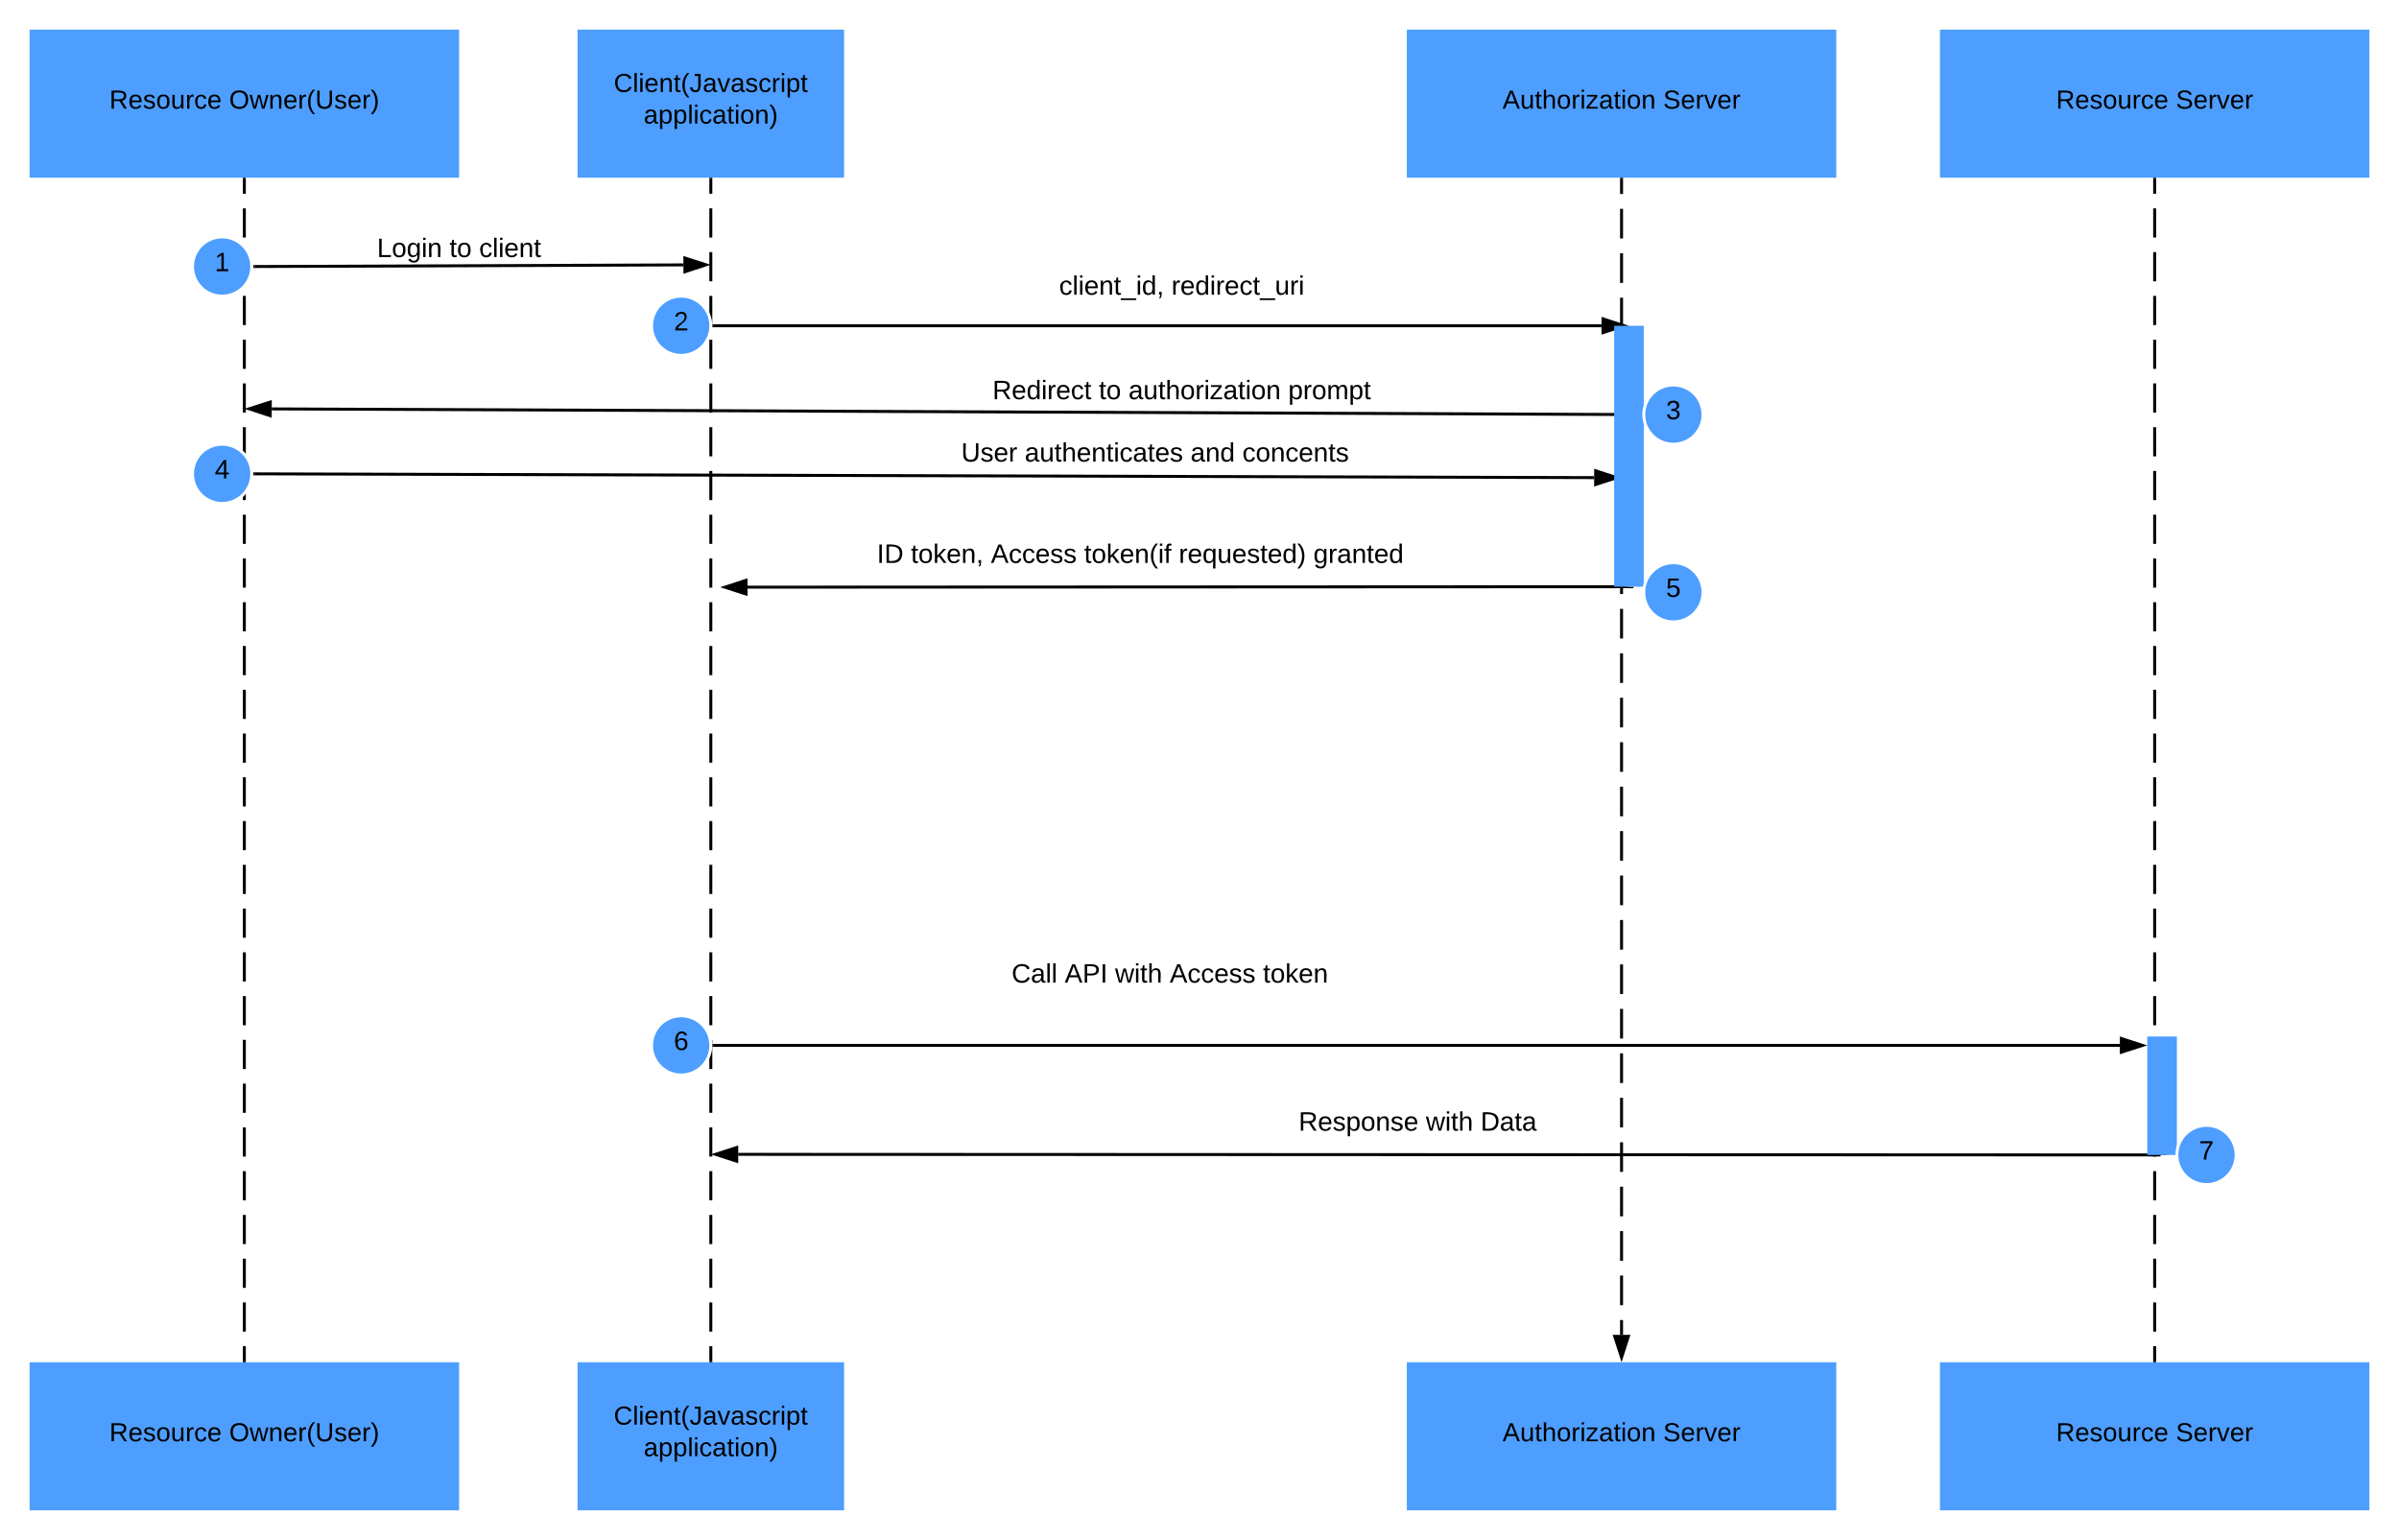 <svg xmlns="http://www.w3.org/2000/svg" xmlns:xlink="http://www.w3.org/1999/xlink" xmlns:lucid="lucid" width="1620" height="1040"><g transform="translate(137.333 236.444)" lucid:page-tab-id="0_0"><path d="M-1806.4-1259.2h3676.8v2582.4h-3676.8z" fill="#fff"/><path d="M52.67-96.44h240v60h-240z" fill="none"/><use xlink:href="#a" transform="matrix(1,0,0,1,52.667,-96.444) translate(64.575 33.6)"/><use xlink:href="#b" transform="matrix(1,0,0,1,52.667,-96.444) translate(113.525 33.6)"/><use xlink:href="#c" transform="matrix(1,0,0,1,52.667,-96.444) translate(133.525 33.6)"/><path d="M-117.33-216.44h290v100h-290z" stroke="#000" stroke-opacity="0" fill="#4d9eff"/><use xlink:href="#d" transform="matrix(1,0,0,1,-112.333,-211.444) translate(48.84 48.36)"/><use xlink:href="#e" transform="matrix(1,0,0,1,-112.333,-211.444) translate(129.728 48.36)"/><path d="M252.67-216.44h180v100h-180z" stroke="#000" stroke-opacity="0" fill="#4d9eff"/><use xlink:href="#f" transform="matrix(1,0,0,1,257.667,-211.444) translate(19.469 37.11)"/><use xlink:href="#g" transform="matrix(1,0,0,1,257.667,-211.444) translate(39.667 58.443)"/><path d="M812.67-216.44h290v100h-290z" stroke="#000" stroke-opacity="0" fill="#4d9eff"/><use xlink:href="#h" transform="matrix(1,0,0,1,817.667,-211.444) translate(59.63 48.36)"/><use xlink:href="#i" transform="matrix(1,0,0,1,817.667,-211.444) translate(168.123 48.36)"/><path d="M1172.67-216.44h290v100h-290z" stroke="#000" stroke-opacity="0" fill="#4d9eff"/><use xlink:href="#d" transform="matrix(1,0,0,1,1177.667,-211.444) translate(73.432 48.36)"/><use xlink:href="#i" transform="matrix(1,0,0,1,1177.667,-211.444) translate(154.321 48.36)"/><path d="M-117.33 683.56h290v100h-290z" stroke="#000" stroke-opacity="0" fill="#4d9eff"/><use xlink:href="#d" transform="matrix(1,0,0,1,-112.333,688.556) translate(48.84 48.36)"/><use xlink:href="#e" transform="matrix(1,0,0,1,-112.333,688.556) translate(129.728 48.36)"/><path d="M252.67 683.56h180v100h-180z" stroke="#000" stroke-opacity="0" fill="#4d9eff"/><use xlink:href="#f" transform="matrix(1,0,0,1,257.667,688.556) translate(19.469 37.11)"/><use xlink:href="#g" transform="matrix(1,0,0,1,257.667,688.556) translate(39.667 58.443)"/><path d="M812.67 683.56h290v100h-290z" stroke="#000" stroke-opacity="0" fill="#4d9eff"/><use xlink:href="#h" transform="matrix(1,0,0,1,817.667,688.556) translate(59.63 48.36)"/><use xlink:href="#i" transform="matrix(1,0,0,1,817.667,688.556) translate(168.123 48.36)"/><path d="M1172.67 683.56h290v100h-290z" stroke="#000" stroke-opacity="0" fill="#4d9eff"/><use xlink:href="#d" transform="matrix(1,0,0,1,1177.667,688.556) translate(73.432 48.36)"/><use xlink:href="#i" transform="matrix(1,0,0,1,1177.667,688.556) translate(154.321 48.36)"/><path d="M27.67-115.44v9.85m0 9.86v19.7m0 9.85v19.72m0 9.85v19.7m0 9.86v19.7m0 9.85v19.7m0 9.86v19.7m0 9.85v19.7m0 9.85v19.7m0 9.85v19.7m0 9.86v19.7m0 9.85v19.72m0 9.85v19.7m0 9.86v19.7m0 9.85v19.7m0 9.86v19.7m0 9.85v19.7m0 9.85v19.7m0 9.85v19.7m0 9.86v19.7m0 9.85v19.72m0 9.85v19.7m0 9.86v19.7m0 9.85v19.7m0 9.86v19.7m0 9.85v19.7m0 9.85v19.7m0 9.85v9.86" stroke="#000" stroke-width="2" fill="none"/><path d="M28.67-115.42h-2v-1.02h2zM28.67 683.56h-2v-1.03h2z"/><path d="M342.67-115.44v9.85m0 9.86v19.7m0 9.85v19.72m0 9.85v19.7m0 9.86v19.7m0 9.85v19.7m0 9.86v19.7m0 9.85v19.7m0 9.85v19.7m0 9.85v19.7m0 9.86v19.7m0 9.85v19.72m0 9.85v19.7m0 9.86v19.7m0 9.85v19.7m0 9.86v19.7m0 9.85v19.7m0 9.85v19.7m0 9.85v19.7m0 9.86v19.7m0 9.85v19.72m0 9.85v19.7m0 9.86v19.7m0 9.85v19.7m0 9.86v19.7m0 9.85v19.7m0 9.85v19.7m0 9.85v9.86" stroke="#000" stroke-width="2" fill="none"/><path d="M343.67-115.42h-2v-1.02h2zM343.67 683.56h-2v-1.03h2z"/><path d="M957.67-115.44v10m0 10v20.02m0 10v20.02m0 10v20.02m0 10v20.02m0 10v20.02m0 10v20.02m0 10v20.02m0 10v20.02m0 10v20m0 10.02v20m0 10.02v20m0 10.02v20m0 10.02v20m0 10.02v20m0 10.02v20m0 10.02v20m0 10v20.03m0 10v20m0 10v20.03m0 10v20.02m0 10v20m0 10.02v20m0 10.02v20m0 10v20.02m0 10v20.02m0 10v10" stroke="#000" stroke-width="2" fill="none"/><path d="M958.67-115.42h-2v-1.02h2z"/><path d="M957.67 680.32l-4.64-14.27h9.27z" stroke="#000" stroke-width="2"/><path d="M1317.67-115.44v9.85m0 9.86v19.7m0 9.85v19.72m0 9.85v19.7m0 9.86v19.7m0 9.85v19.7m0 9.86v19.7m0 9.85v19.7m0 9.85v19.7m0 9.85v19.7m0 9.86v19.7m0 9.85v19.72m0 9.85v19.7m0 9.86v19.7m0 9.85v19.7m0 9.86v19.7m0 9.85v19.7m0 9.85v19.7m0 9.85v19.7m0 9.86v19.7m0 9.85v19.72m0 9.85v19.7m0 9.86v19.7m0 9.85v19.7m0 9.86v19.7m0 9.85v19.7m0 9.85v19.7m0 9.85v9.85" stroke="#000" stroke-width="2" fill="none"/><path d="M1318.67-115.42h-2v-1.02h2zM1318.67 683.56h-2v-1.03h2z"/><path d="M34.67-56.45l289.5-1.1" stroke="#000" stroke-width="2" fill="none"/><path d="M34.7-55.45h-1.15l.12-.95-.04-1.04h1.06z"/><path d="M339.43-57.62l-14.25 4.7-.03-9.28z" stroke="#000" stroke-width="2"/><path d="M344.67-16.44h599.5" stroke="#000" stroke-width="2" fill="none"/><path d="M344.7-15.44h-1.15l.12-.96-.04-1.04h1.06z"/><path d="M959.43-16.44l-14.27 4.63v-9.28z" stroke="#000" stroke-width="2"/><path d="M46.17 39.7l924.5 3.85" stroke="#000" stroke-width="2" fill="none"/><path d="M30.9 39.64l14.3-4.58-.05 9.27z" stroke="#000" stroke-width="2"/><path d="M971.78 42.56l-.12.95.04 1.06h-1.06v-2z"/><path d="M34.67 83.56l904.5 2.56" stroke="#000" stroke-width="2" fill="none"/><path d="M34.7 82.56v2h-1.15l.12-.96-.04-1.04z"/><path d="M954.43 86.16l-14.28 4.6.03-9.27z" stroke="#000" stroke-width="2"/><path d="M367.46 160.1l594.2-.3" stroke="#000" stroke-width="2" fill="none"/><path d="M352.2 160.12l14.26-4.65v9.27z" stroke="#000" stroke-width="2"/><path d="M965.67 160.8h-4.03v-1h4.03z"/><path d="M344.67 469.56h949.5" stroke="#000" stroke-width="2" fill="none"/><path d="M344.7 470.56h-1.15l.12-.96-.04-1.04h1.06z"/><path d="M1309.43 469.56l-14.27 4.63v-9.28z" stroke="#000" stroke-width="2"/><path d="M361.17 543.15l960.5.4" stroke="#000" stroke-width="2" fill="none"/><path d="M345.9 543.14l14.27-4.63v9.28z" stroke="#000" stroke-width="2"/><path d="M1325.67 542.56v1h-4.03v-1z"/><path d="M342.67 51.68h600v40h-600z" fill="none"/><use xlink:href="#j" transform="matrix(1,0,0,1,342.667,51.68) translate(169.075 23.6)"/><use xlink:href="#k" transform="matrix(1,0,0,1,342.667,51.68) translate(211.975 23.6)"/><use xlink:href="#l" transform="matrix(1,0,0,1,342.667,51.68) translate(323.925 23.6)"/><use xlink:href="#m" transform="matrix(1,0,0,1,342.667,51.68) translate(358.925 23.6)"/><path d="M332.67 120.12h600v40h-600z" fill="none"/><use xlink:href="#n" transform="matrix(1,0,0,1,332.667,120.118) translate(122.15 23.6)"/><use xlink:href="#o" transform="matrix(1,0,0,1,332.667,120.118) translate(145.1 23.6)"/><use xlink:href="#p" transform="matrix(1,0,0,1,332.667,120.118) translate(199.1 23.6)"/><use xlink:href="#q" transform="matrix(1,0,0,1,332.667,120.118) translate(262.1 23.6)"/><use xlink:href="#r" transform="matrix(1,0,0,1,332.667,120.118) translate(326 23.6)"/><use xlink:href="#s" transform="matrix(1,0,0,1,332.667,120.118) translate(416.9 23.6)"/><path d="M352.67 403.56h600v40h-600z" fill="none"/><use xlink:href="#t" transform="matrix(1,0,0,1,352.667,403.556) translate(193.125 23.6)"/><use xlink:href="#u" transform="matrix(1,0,0,1,352.667,403.556) translate(228.975 23.6)"/><use xlink:href="#v" transform="matrix(1,0,0,1,352.667,403.556) translate(262.975 23.6)"/><use xlink:href="#w" transform="matrix(1,0,0,1,352.667,403.556) translate(299.875 23.6)"/><use xlink:href="#x" transform="matrix(1,0,0,1,352.667,403.556) translate(362.875 23.6)"/><path d="M520 503.56h600v40H520z" fill="none"/><g><use xlink:href="#y" transform="matrix(1,0,0,1,520,503.556) translate(219.6 23.6)"/><use xlink:href="#v" transform="matrix(1,0,0,1,520,503.556) translate(305.55 23.6)"/><use xlink:href="#z" transform="matrix(1,0,0,1,520,503.556) translate(342.45 23.6)"/></g><path d="M1312.67 463.56h20v80h-20zM952.67-16.44h20V159.8h-20z" stroke="#000" stroke-opacity="0" fill="#4d9eff"/><path d="M32.67-56.44c0 11.04-8.96 20-20 20-11.05 0-20-8.96-20-20 0-11.05 8.95-20 20-20 11.04 0 20 8.95 20 20z" stroke="#fff" stroke-width="2" fill="#4d9eff"/><g><use xlink:href="#A" transform="matrix(1,0,0,1,-2.333,-71.444) translate(10 18.15)"/></g><path d="M342.67 469.56c0 11.04-8.96 20-20 20-11.05 0-20-8.96-20-20 0-11.05 8.95-20 20-20 11.04 0 20 8.95 20 20z" stroke="#fff" stroke-width="2" fill="#4d9eff"/><g><use xlink:href="#B" transform="matrix(1,0,0,1,307.667,454.556) translate(10 18.15)"/></g><path d="M1012.67 163.56c0 11.04-8.96 20-20 20-11.05 0-20-8.96-20-20 0-11.05 8.95-20 20-20 11.04 0 20 8.95 20 20z" stroke="#fff" stroke-width="2" fill="#4d9eff"/><g><use xlink:href="#C" transform="matrix(1,0,0,1,977.667,148.556) translate(10 18.15)"/></g><path d="M32.67 83.56c0 11.04-8.96 20-20 20-11.05 0-20-8.96-20-20 0-11.05 8.95-20 20-20 11.04 0 20 8.95 20 20z" stroke="#fff" stroke-width="2" fill="#4d9eff"/><g><use xlink:href="#D" transform="matrix(1,0,0,1,-2.333,68.556) translate(10 18.15)"/></g><path d="M1012.67 43.56c0 11.04-8.96 20-20 20-11.05 0-20-8.96-20-20 0-11.05 8.95-20 20-20 11.04 0 20 8.95 20 20z" stroke="#fff" stroke-width="2" fill="#4d9eff"/><g><use xlink:href="#E" transform="matrix(1,0,0,1,977.667,28.556) translate(10 18.15)"/></g><path d="M342.67-16.44c0 11.04-8.96 20-20 20-11.05 0-20-8.96-20-20 0-11.05 8.95-20 20-20 11.04 0 20 8.95 20 20z" stroke="#fff" stroke-width="2" fill="#4d9eff"/><g><use xlink:href="#F" transform="matrix(1,0,0,1,307.667,-31.444) translate(10 18.15)"/></g><path d="M1372.67 543.56c0 11.04-8.96 20-20 20-11.05 0-20-8.96-20-20 0-11.05 8.95-20 20-20 11.04 0 20 8.95 20 20z" stroke="#fff" stroke-width="2" fill="#4d9eff"/><g><use xlink:href="#G" transform="matrix(1,0,0,1,1337.667,528.556) translate(10 18.15)"/></g><path d="M360.67 9.56h600v40h-600z" fill="none"/><g><use xlink:href="#H" transform="matrix(1,0,0,1,360.667,9.556) translate(172.2 23.6)"/><use xlink:href="#b" transform="matrix(1,0,0,1,360.667,9.556) translate(244.05 23.6)"/><use xlink:href="#I" transform="matrix(1,0,0,1,360.667,9.556) translate(264.05 23.6)"/><use xlink:href="#J" transform="matrix(1,0,0,1,360.667,9.556) translate(371.9 23.6)"/></g><path d="M360.67-61h600v40h-600z" fill="none"/><g><use xlink:href="#K" transform="matrix(1,0,0,1,360.667,-61.007) translate(217.2 23.6)"/><use xlink:href="#L" transform="matrix(1,0,0,1,360.667,-61.007) translate(293.05 23.6)"/></g><defs><path d="M30 0v-248h33v221h125V0H30" id="M"/><path d="M100-194c62-1 85 37 85 99 1 63-27 99-86 99S16-35 15-95c0-66 28-99 85-99zM99-20c44 1 53-31 53-75 0-43-8-75-51-75s-53 32-53 75 10 74 51 75" id="N"/><path d="M177-190C167-65 218 103 67 71c-23-6-38-20-44-43l32-5c15 47 100 32 89-28v-30C133-14 115 1 83 1 29 1 15-40 15-95c0-56 16-97 71-98 29-1 48 16 59 35 1-10 0-23 2-32h30zM94-22c36 0 50-32 50-73 0-42-14-75-50-75-39 0-46 34-46 75s6 73 46 73" id="O"/><path d="M24-231v-30h32v30H24zM24 0v-190h32V0H24" id="P"/><path d="M117-194c89-4 53 116 60 194h-32v-121c0-31-8-49-39-48C34-167 62-67 57 0H25l-1-190h30c1 10-1 24 2 32 11-22 29-35 61-36" id="Q"/><g id="a"><use transform="matrix(0.05,0,0,0.05,0,0)" xlink:href="#M"/><use transform="matrix(0.05,0,0,0.05,10,0)" xlink:href="#N"/><use transform="matrix(0.05,0,0,0.05,20,0)" xlink:href="#O"/><use transform="matrix(0.05,0,0,0.05,30,0)" xlink:href="#P"/><use transform="matrix(0.05,0,0,0.05,33.95,0)" xlink:href="#Q"/></g><path d="M59-47c-2 24 18 29 38 22v24C64 9 27 4 27-40v-127H5v-23h24l9-43h21v43h35v23H59v120" id="R"/><g id="b"><use transform="matrix(0.05,0,0,0.05,0,0)" xlink:href="#R"/><use transform="matrix(0.05,0,0,0.05,5,0)" xlink:href="#N"/></g><path d="M96-169c-40 0-48 33-48 73s9 75 48 75c24 0 41-14 43-38l32 2c-6 37-31 61-74 61-59 0-76-41-82-99-10-93 101-131 147-64 4 7 5 14 7 22l-32 3c-4-21-16-35-41-35" id="S"/><path d="M24 0v-261h32V0H24" id="T"/><path d="M100-194c63 0 86 42 84 106H49c0 40 14 67 53 68 26 1 43-12 49-29l28 8c-11 28-37 45-77 45C44 4 14-33 15-96c1-61 26-98 85-98zm52 81c6-60-76-77-97-28-3 7-6 17-6 28h103" id="U"/><g id="c"><use transform="matrix(0.05,0,0,0.05,0,0)" xlink:href="#S"/><use transform="matrix(0.05,0,0,0.05,9,0)" xlink:href="#T"/><use transform="matrix(0.05,0,0,0.05,12.95,0)" xlink:href="#P"/><use transform="matrix(0.05,0,0,0.05,16.9,0)" xlink:href="#U"/><use transform="matrix(0.05,0,0,0.05,26.9,0)" xlink:href="#Q"/><use transform="matrix(0.05,0,0,0.05,36.9,0)" xlink:href="#R"/></g><path d="M233-177c-1 41-23 64-60 70L243 0h-38l-65-103H63V0H30v-248c88 3 205-21 203 71zM63-129c60-2 137 13 137-47 0-61-80-42-137-45v92" id="V"/><path d="M135-143c-3-34-86-38-87 0 15 53 115 12 119 90S17 21 10-45l28-5c4 36 97 45 98 0-10-56-113-15-118-90-4-57 82-63 122-42 12 7 21 19 24 35" id="W"/><path d="M84 4C-5 8 30-112 23-190h32v120c0 31 7 50 39 49 72-2 45-101 50-169h31l1 190h-30c-1-10 1-25-2-33-11 22-28 36-60 37" id="X"/><path d="M114-163C36-179 61-72 57 0H25l-1-190h30c1 12-1 29 2 39 6-27 23-49 58-41v29" id="Y"/><g id="d"><use transform="matrix(0.049,0,0,0.049,0,0)" xlink:href="#V"/><use transform="matrix(0.049,0,0,0.049,12.79,0)" xlink:href="#U"/><use transform="matrix(0.049,0,0,0.049,22.667,0)" xlink:href="#W"/><use transform="matrix(0.049,0,0,0.049,31.556,0)" xlink:href="#N"/><use transform="matrix(0.049,0,0,0.049,41.432,0)" xlink:href="#X"/><use transform="matrix(0.049,0,0,0.049,51.309,0)" xlink:href="#Y"/><use transform="matrix(0.049,0,0,0.049,57.185,0)" xlink:href="#S"/><use transform="matrix(0.049,0,0,0.049,66.074,0)" xlink:href="#U"/></g><path d="M140-251c81 0 123 46 123 126C263-46 219 4 140 4 59 4 17-45 17-125s42-126 123-126zm0 227c63 0 89-41 89-101s-29-99-89-99c-61 0-89 39-89 99S79-25 140-24" id="Z"/><path d="M206 0h-36l-40-164L89 0H53L-1-190h32L70-26l43-164h34l41 164 42-164h31" id="aa"/><path d="M87 75C49 33 22-17 22-94c0-76 28-126 65-167h31c-38 41-64 92-64 168S80 34 118 75H87" id="ab"/><path d="M232-93c-1 65-40 97-104 97C67 4 28-28 28-90v-158h33c8 89-33 224 67 224 102 0 64-133 71-224h33v155" id="ac"/><path d="M33-261c38 41 65 92 65 168S71 34 33 75H2C39 34 66-17 66-93S39-220 2-261h31" id="ad"/><g id="e"><use transform="matrix(0.049,0,0,0.049,0,0)" xlink:href="#Z"/><use transform="matrix(0.049,0,0,0.049,13.827,0)" xlink:href="#aa"/><use transform="matrix(0.049,0,0,0.049,26.617,0)" xlink:href="#Q"/><use transform="matrix(0.049,0,0,0.049,36.494,0)" xlink:href="#U"/><use transform="matrix(0.049,0,0,0.049,46.37,0)" xlink:href="#Y"/><use transform="matrix(0.049,0,0,0.049,52.247,0)" xlink:href="#ab"/><use transform="matrix(0.049,0,0,0.049,58.123,0)" xlink:href="#ac"/><use transform="matrix(0.049,0,0,0.049,70.914,0)" xlink:href="#W"/><use transform="matrix(0.049,0,0,0.049,79.802,0)" xlink:href="#U"/><use transform="matrix(0.049,0,0,0.049,89.679,0)" xlink:href="#Y"/><use transform="matrix(0.049,0,0,0.049,95.556,0)" xlink:href="#ad"/></g><path d="M212-179c-10-28-35-45-73-45-59 0-87 40-87 99 0 60 29 101 89 101 43 0 62-24 78-52l27 14C228-24 195 4 139 4 59 4 22-46 18-125c-6-104 99-153 187-111 19 9 31 26 39 46" id="ae"/><path d="M153-248C145-148 188 4 80 4 36 3 13-21 6-62l32-5c4 25 16 42 43 43 27 0 39-20 39-49v-147H72v-28h81" id="af"/><path d="M141-36C126-15 110 5 73 4 37 3 15-17 15-53c-1-64 63-63 125-63 3-35-9-54-41-54-24 1-41 7-42 31l-33-3c5-37 33-52 76-52 45 0 72 20 72 64v82c-1 20 7 32 28 27v20c-31 9-61-2-59-35zM48-53c0 20 12 33 32 33 41-3 63-29 60-74-43 2-92-5-92 41" id="ag"/><path d="M108 0H70L1-190h34L89-25l56-165h34" id="ah"/><path d="M115-194c55 1 70 41 70 98S169 2 115 4C84 4 66-9 55-30l1 105H24l-1-265h31l2 30c10-21 28-34 59-34zm-8 174c40 0 45-34 45-75s-6-73-45-74c-42 0-51 32-51 76 0 43 10 73 51 73" id="ai"/><g id="f"><use transform="matrix(0.049,0,0,0.049,0,0)" xlink:href="#ae"/><use transform="matrix(0.049,0,0,0.049,12.79,0)" xlink:href="#T"/><use transform="matrix(0.049,0,0,0.049,16.691,0)" xlink:href="#P"/><use transform="matrix(0.049,0,0,0.049,20.593,0)" xlink:href="#U"/><use transform="matrix(0.049,0,0,0.049,30.469,0)" xlink:href="#Q"/><use transform="matrix(0.049,0,0,0.049,40.346,0)" xlink:href="#R"/><use transform="matrix(0.049,0,0,0.049,45.284,0)" xlink:href="#ab"/><use transform="matrix(0.049,0,0,0.049,51.16,0)" xlink:href="#af"/><use transform="matrix(0.049,0,0,0.049,60.049,0)" xlink:href="#ag"/><use transform="matrix(0.049,0,0,0.049,69.926,0)" xlink:href="#ah"/><use transform="matrix(0.049,0,0,0.049,78.815,0)" xlink:href="#ag"/><use transform="matrix(0.049,0,0,0.049,88.691,0)" xlink:href="#W"/><use transform="matrix(0.049,0,0,0.049,97.58,0)" xlink:href="#S"/><use transform="matrix(0.049,0,0,0.049,106.469,0)" xlink:href="#Y"/><use transform="matrix(0.049,0,0,0.049,112.346,0)" xlink:href="#P"/><use transform="matrix(0.049,0,0,0.049,116.247,0)" xlink:href="#ai"/><use transform="matrix(0.049,0,0,0.049,126.123,0)" xlink:href="#R"/></g><g id="g"><use transform="matrix(0.049,0,0,0.049,0,0)" xlink:href="#ag"/><use transform="matrix(0.049,0,0,0.049,9.877,0)" xlink:href="#ai"/><use transform="matrix(0.049,0,0,0.049,19.753,0)" xlink:href="#ai"/><use transform="matrix(0.049,0,0,0.049,29.63,0)" xlink:href="#T"/><use transform="matrix(0.049,0,0,0.049,33.531,0)" xlink:href="#P"/><use transform="matrix(0.049,0,0,0.049,37.432,0)" xlink:href="#S"/><use transform="matrix(0.049,0,0,0.049,46.321,0)" xlink:href="#ag"/><use transform="matrix(0.049,0,0,0.049,56.198,0)" xlink:href="#R"/><use transform="matrix(0.049,0,0,0.049,61.136,0)" xlink:href="#P"/><use transform="matrix(0.049,0,0,0.049,65.037,0)" xlink:href="#N"/><use transform="matrix(0.049,0,0,0.049,74.914,0)" xlink:href="#Q"/><use transform="matrix(0.049,0,0,0.049,84.79,0)" xlink:href="#ad"/></g><path d="M205 0l-28-72H64L36 0H1l101-248h38L239 0h-34zm-38-99l-47-123c-12 45-31 82-46 123h93" id="aj"/><path d="M106-169C34-169 62-67 57 0H25v-261h32l-1 103c12-21 28-36 61-36 89 0 53 116 60 194h-32v-121c2-32-8-49-39-48" id="ak"/><path d="M9 0v-24l116-142H16v-24h144v24L44-24h123V0H9" id="al"/><g id="h"><use transform="matrix(0.049,0,0,0.049,0,0)" xlink:href="#aj"/><use transform="matrix(0.049,0,0,0.049,11.852,0)" xlink:href="#X"/><use transform="matrix(0.049,0,0,0.049,21.728,0)" xlink:href="#R"/><use transform="matrix(0.049,0,0,0.049,26.667,0)" xlink:href="#ak"/><use transform="matrix(0.049,0,0,0.049,36.543,0)" xlink:href="#N"/><use transform="matrix(0.049,0,0,0.049,46.42,0)" xlink:href="#Y"/><use transform="matrix(0.049,0,0,0.049,52.296,0)" xlink:href="#P"/><use transform="matrix(0.049,0,0,0.049,56.198,0)" xlink:href="#al"/><use transform="matrix(0.049,0,0,0.049,65.086,0)" xlink:href="#ag"/><use transform="matrix(0.049,0,0,0.049,74.963,0)" xlink:href="#R"/><use transform="matrix(0.049,0,0,0.049,79.901,0)" xlink:href="#P"/><use transform="matrix(0.049,0,0,0.049,83.802,0)" xlink:href="#N"/><use transform="matrix(0.049,0,0,0.049,93.679,0)" xlink:href="#Q"/></g><path d="M185-189c-5-48-123-54-124 2 14 75 158 14 163 119 3 78-121 87-175 55-17-10-28-26-33-46l33-7c5 56 141 63 141-1 0-78-155-14-162-118-5-82 145-84 179-34 5 7 8 16 11 25" id="am"/><g id="i"><use transform="matrix(0.049,0,0,0.049,0,0)" xlink:href="#am"/><use transform="matrix(0.049,0,0,0.049,11.852,0)" xlink:href="#U"/><use transform="matrix(0.049,0,0,0.049,21.728,0)" xlink:href="#Y"/><use transform="matrix(0.049,0,0,0.049,27.605,0)" xlink:href="#ah"/><use transform="matrix(0.049,0,0,0.049,36.494,0)" xlink:href="#U"/><use transform="matrix(0.049,0,0,0.049,46.37,0)" xlink:href="#Y"/></g><g id="j"><use transform="matrix(0.05,0,0,0.05,0,0)" xlink:href="#ac"/><use transform="matrix(0.05,0,0,0.05,12.95,0)" xlink:href="#W"/><use transform="matrix(0.05,0,0,0.05,21.95,0)" xlink:href="#U"/><use transform="matrix(0.05,0,0,0.05,31.95,0)" xlink:href="#Y"/></g><g id="k"><use transform="matrix(0.05,0,0,0.05,0,0)" xlink:href="#ag"/><use transform="matrix(0.05,0,0,0.05,10,0)" xlink:href="#X"/><use transform="matrix(0.05,0,0,0.05,20,0)" xlink:href="#R"/><use transform="matrix(0.05,0,0,0.05,25,0)" xlink:href="#ak"/><use transform="matrix(0.05,0,0,0.05,35,0)" xlink:href="#U"/><use transform="matrix(0.05,0,0,0.05,45,0)" xlink:href="#Q"/><use transform="matrix(0.05,0,0,0.05,55,0)" xlink:href="#R"/><use transform="matrix(0.05,0,0,0.05,60,0)" xlink:href="#P"/><use transform="matrix(0.05,0,0,0.05,63.95,0)" xlink:href="#S"/><use transform="matrix(0.05,0,0,0.05,72.95,0)" xlink:href="#ag"/><use transform="matrix(0.05,0,0,0.05,82.95,0)" xlink:href="#R"/><use transform="matrix(0.05,0,0,0.05,87.95,0)" xlink:href="#U"/><use transform="matrix(0.05,0,0,0.05,97.95,0)" xlink:href="#W"/></g><path d="M85-194c31 0 48 13 60 33l-1-100h32l1 261h-30c-2-10 0-23-3-31C134-8 116 4 85 4 32 4 16-35 15-94c0-66 23-100 70-100zm9 24c-40 0-46 34-46 75 0 40 6 74 45 74 42 0 51-32 51-76 0-42-9-74-50-73" id="an"/><g id="l"><use transform="matrix(0.05,0,0,0.05,0,0)" xlink:href="#ag"/><use transform="matrix(0.05,0,0,0.05,10,0)" xlink:href="#Q"/><use transform="matrix(0.05,0,0,0.05,20,0)" xlink:href="#an"/></g><g id="m"><use transform="matrix(0.05,0,0,0.05,0,0)" xlink:href="#S"/><use transform="matrix(0.05,0,0,0.05,9,0)" xlink:href="#N"/><use transform="matrix(0.05,0,0,0.05,19,0)" xlink:href="#Q"/><use transform="matrix(0.05,0,0,0.05,29,0)" xlink:href="#S"/><use transform="matrix(0.05,0,0,0.05,38,0)" xlink:href="#U"/><use transform="matrix(0.05,0,0,0.05,48,0)" xlink:href="#Q"/><use transform="matrix(0.05,0,0,0.05,58,0)" xlink:href="#R"/><use transform="matrix(0.05,0,0,0.05,63,0)" xlink:href="#W"/></g><path d="M33 0v-248h34V0H33" id="ao"/><path d="M30-248c118-7 216 8 213 122C240-48 200 0 122 0H30v-248zM63-27c89 8 146-16 146-99s-60-101-146-95v194" id="ap"/><g id="n"><use transform="matrix(0.05,0,0,0.05,0,0)" xlink:href="#ao"/><use transform="matrix(0.05,0,0,0.05,5,0)" xlink:href="#ap"/></g><path d="M143 0L79-87 56-68V0H24v-261h32v163l83-92h37l-77 82L181 0h-38" id="aq"/><path d="M68-38c1 34 0 65-14 84H32c9-13 17-26 17-46H33v-38h35" id="ar"/><g id="o"><use transform="matrix(0.05,0,0,0.05,0,0)" xlink:href="#R"/><use transform="matrix(0.05,0,0,0.05,5,0)" xlink:href="#N"/><use transform="matrix(0.05,0,0,0.05,15,0)" xlink:href="#aq"/><use transform="matrix(0.05,0,0,0.05,24,0)" xlink:href="#U"/><use transform="matrix(0.05,0,0,0.05,34,0)" xlink:href="#Q"/><use transform="matrix(0.05,0,0,0.05,44,0)" xlink:href="#ar"/></g><g id="p"><use transform="matrix(0.05,0,0,0.05,0,0)" xlink:href="#aj"/><use transform="matrix(0.05,0,0,0.05,12,0)" xlink:href="#S"/><use transform="matrix(0.05,0,0,0.05,21,0)" xlink:href="#S"/><use transform="matrix(0.05,0,0,0.05,30,0)" xlink:href="#U"/><use transform="matrix(0.05,0,0,0.05,40,0)" xlink:href="#W"/><use transform="matrix(0.05,0,0,0.05,49,0)" xlink:href="#W"/></g><path d="M101-234c-31-9-42 10-38 44h38v23H63V0H32v-167H5v-23h27c-7-52 17-82 69-68v24" id="as"/><g id="q"><use transform="matrix(0.05,0,0,0.05,0,0)" xlink:href="#R"/><use transform="matrix(0.05,0,0,0.05,5,0)" xlink:href="#N"/><use transform="matrix(0.05,0,0,0.05,15,0)" xlink:href="#aq"/><use transform="matrix(0.05,0,0,0.05,24,0)" xlink:href="#U"/><use transform="matrix(0.05,0,0,0.05,34,0)" xlink:href="#Q"/><use transform="matrix(0.05,0,0,0.05,44,0)" xlink:href="#ab"/><use transform="matrix(0.05,0,0,0.05,49.95,0)" xlink:href="#P"/><use transform="matrix(0.05,0,0,0.05,53.9,0)" xlink:href="#as"/></g><path d="M145-31C134-9 116 4 85 4 32 4 16-35 15-94c0-59 17-99 70-100 32-1 48 14 60 33 0-11-1-24 2-32h30l-1 268h-32zM93-21c41 0 51-33 51-76s-8-73-50-73c-40 0-46 35-46 75s5 74 45 74" id="at"/><g id="r"><use transform="matrix(0.05,0,0,0.05,0,0)" xlink:href="#Y"/><use transform="matrix(0.05,0,0,0.05,5.95,0)" xlink:href="#U"/><use transform="matrix(0.05,0,0,0.05,15.95,0)" xlink:href="#at"/><use transform="matrix(0.05,0,0,0.05,25.95,0)" xlink:href="#X"/><use transform="matrix(0.05,0,0,0.05,35.95,0)" xlink:href="#U"/><use transform="matrix(0.05,0,0,0.05,45.95,0)" xlink:href="#W"/><use transform="matrix(0.05,0,0,0.05,54.95,0)" xlink:href="#R"/><use transform="matrix(0.05,0,0,0.05,59.95,0)" xlink:href="#U"/><use transform="matrix(0.05,0,0,0.05,69.95,0)" xlink:href="#an"/><use transform="matrix(0.05,0,0,0.05,79.95,0)" xlink:href="#ad"/></g><g id="s"><use transform="matrix(0.05,0,0,0.05,0,0)" xlink:href="#O"/><use transform="matrix(0.05,0,0,0.05,10,0)" xlink:href="#Y"/><use transform="matrix(0.05,0,0,0.05,15.95,0)" xlink:href="#ag"/><use transform="matrix(0.05,0,0,0.05,25.95,0)" xlink:href="#Q"/><use transform="matrix(0.05,0,0,0.05,35.95,0)" xlink:href="#R"/><use transform="matrix(0.05,0,0,0.05,40.95,0)" xlink:href="#U"/><use transform="matrix(0.05,0,0,0.05,50.95,0)" xlink:href="#an"/></g><g id="t"><use transform="matrix(0.05,0,0,0.05,0,0)" xlink:href="#ae"/><use transform="matrix(0.05,0,0,0.05,12.95,0)" xlink:href="#ag"/><use transform="matrix(0.05,0,0,0.05,22.95,0)" xlink:href="#T"/><use transform="matrix(0.05,0,0,0.05,26.9,0)" xlink:href="#T"/></g><path d="M30-248c87 1 191-15 191 75 0 78-77 80-158 76V0H30v-248zm33 125c57 0 124 11 124-50 0-59-68-47-124-48v98" id="au"/><g id="u"><use transform="matrix(0.05,0,0,0.05,0,0)" xlink:href="#aj"/><use transform="matrix(0.05,0,0,0.05,12,0)" xlink:href="#au"/><use transform="matrix(0.05,0,0,0.05,24,0)" xlink:href="#ao"/></g><g id="v"><use transform="matrix(0.05,0,0,0.05,0,0)" xlink:href="#aa"/><use transform="matrix(0.05,0,0,0.05,12.95,0)" xlink:href="#P"/><use transform="matrix(0.05,0,0,0.05,16.9,0)" xlink:href="#R"/><use transform="matrix(0.05,0,0,0.05,21.9,0)" xlink:href="#ak"/></g><g id="w"><use transform="matrix(0.05,0,0,0.05,0,0)" xlink:href="#aj"/><use transform="matrix(0.05,0,0,0.05,12,0)" xlink:href="#S"/><use transform="matrix(0.05,0,0,0.05,21,0)" xlink:href="#S"/><use transform="matrix(0.05,0,0,0.05,30,0)" xlink:href="#U"/><use transform="matrix(0.05,0,0,0.05,40,0)" xlink:href="#W"/><use transform="matrix(0.05,0,0,0.05,49,0)" xlink:href="#W"/></g><g id="x"><use transform="matrix(0.05,0,0,0.05,0,0)" xlink:href="#R"/><use transform="matrix(0.05,0,0,0.05,5,0)" xlink:href="#N"/><use transform="matrix(0.05,0,0,0.05,15,0)" xlink:href="#aq"/><use transform="matrix(0.05,0,0,0.05,24,0)" xlink:href="#U"/><use transform="matrix(0.05,0,0,0.05,34,0)" xlink:href="#Q"/></g><g id="y"><use transform="matrix(0.05,0,0,0.05,0,0)" xlink:href="#V"/><use transform="matrix(0.05,0,0,0.05,12.95,0)" xlink:href="#U"/><use transform="matrix(0.05,0,0,0.05,22.95,0)" xlink:href="#W"/><use transform="matrix(0.05,0,0,0.05,31.95,0)" xlink:href="#ai"/><use transform="matrix(0.05,0,0,0.05,41.95,0)" xlink:href="#N"/><use transform="matrix(0.05,0,0,0.05,51.95,0)" xlink:href="#Q"/><use transform="matrix(0.05,0,0,0.05,61.95,0)" xlink:href="#W"/><use transform="matrix(0.05,0,0,0.05,70.95,0)" xlink:href="#U"/></g><g id="z"><use transform="matrix(0.05,0,0,0.05,0,0)" xlink:href="#ap"/><use transform="matrix(0.05,0,0,0.05,12.95,0)" xlink:href="#ag"/><use transform="matrix(0.05,0,0,0.05,22.95,0)" xlink:href="#R"/><use transform="matrix(0.05,0,0,0.05,27.95,0)" xlink:href="#ag"/></g><path d="M27 0v-27h64v-190l-56 39v-29l58-41h29v221h61V0H27" id="av"/><use transform="matrix(0.05,0,0,0.05,0,0)" xlink:href="#av" id="A"/><path d="M110-160c48 1 74 30 74 79 0 53-28 85-80 85-65 0-83-55-86-122-5-90 50-162 133-122 14 7 22 21 27 39l-31 6c-5-40-67-38-82-6-9 19-15 44-15 74 11-20 30-34 60-33zm-7 138c34 0 49-23 49-58s-16-56-50-56c-29 0-50 16-49 49 1 36 15 65 50 65" id="aw"/><use transform="matrix(0.05,0,0,0.05,0,0)" xlink:href="#aw" id="B"/><path d="M54-142c48-35 137-8 131 61C196 18 31 33 14-55l32-4c7 23 22 37 52 37 35-1 51-22 54-58 4-55-73-65-99-34H22l8-134h141v27H59" id="ax"/><use transform="matrix(0.05,0,0,0.05,0,0)" xlink:href="#ax" id="C"/><path d="M155-56V0h-30v-56H8v-25l114-167h33v167h35v25h-35zm-30-156c-27 46-58 90-88 131h88v-131" id="ay"/><use transform="matrix(0.05,0,0,0.05,0,0)" xlink:href="#ay" id="D"/><path d="M126-127c33 6 58 20 58 59 0 88-139 92-164 29-3-8-5-16-6-25l32-3c6 27 21 44 54 44 32 0 52-15 52-46 0-38-36-46-79-43v-28c39 1 72-4 72-42 0-27-17-43-46-43-28 0-47 15-49 41l-32-3c6-42 35-63 81-64 48-1 79 21 79 65 0 36-21 52-52 59" id="az"/><use transform="matrix(0.05,0,0,0.05,0,0)" xlink:href="#az" id="E"/><path d="M101-251c82-7 93 87 43 132L82-64C71-53 59-42 53-27h129V0H18c2-99 128-94 128-182 0-28-16-43-45-43s-46 15-49 41l-32-3c6-41 34-60 81-64" id="aA"/><use transform="matrix(0.05,0,0,0.05,0,0)" xlink:href="#aA" id="F"/><path d="M64 0c3-98 48-159 88-221H18v-27h164v26C143-157 98-101 97 0H64" id="aB"/><use transform="matrix(0.05,0,0,0.05,0,0)" xlink:href="#aB" id="G"/><g id="H"><use transform="matrix(0.05,0,0,0.05,0,0)" xlink:href="#V"/><use transform="matrix(0.05,0,0,0.05,12.95,0)" xlink:href="#U"/><use transform="matrix(0.05,0,0,0.05,22.95,0)" xlink:href="#an"/><use transform="matrix(0.05,0,0,0.05,32.95,0)" xlink:href="#P"/><use transform="matrix(0.05,0,0,0.05,36.9,0)" xlink:href="#Y"/><use transform="matrix(0.05,0,0,0.05,42.85,0)" xlink:href="#U"/><use transform="matrix(0.05,0,0,0.05,52.85,0)" xlink:href="#S"/><use transform="matrix(0.05,0,0,0.05,61.85,0)" xlink:href="#R"/></g><g id="I"><use transform="matrix(0.05,0,0,0.05,0,0)" xlink:href="#ag"/><use transform="matrix(0.05,0,0,0.05,10,0)" xlink:href="#X"/><use transform="matrix(0.05,0,0,0.05,20,0)" xlink:href="#R"/><use transform="matrix(0.05,0,0,0.05,25,0)" xlink:href="#ak"/><use transform="matrix(0.05,0,0,0.05,35,0)" xlink:href="#N"/><use transform="matrix(0.05,0,0,0.05,45,0)" xlink:href="#Y"/><use transform="matrix(0.05,0,0,0.05,50.95,0)" xlink:href="#P"/><use transform="matrix(0.05,0,0,0.05,54.9,0)" xlink:href="#al"/><use transform="matrix(0.05,0,0,0.05,63.9,0)" xlink:href="#ag"/><use transform="matrix(0.05,0,0,0.05,73.9,0)" xlink:href="#R"/><use transform="matrix(0.05,0,0,0.05,78.9,0)" xlink:href="#P"/><use transform="matrix(0.05,0,0,0.05,82.85,0)" xlink:href="#N"/><use transform="matrix(0.05,0,0,0.05,92.85,0)" xlink:href="#Q"/></g><path d="M210-169c-67 3-38 105-44 169h-31v-121c0-29-5-50-35-48C34-165 62-65 56 0H25l-1-190h30c1 10-1 24 2 32 10-44 99-50 107 0 11-21 27-35 58-36 85-2 47 119 55 194h-31v-121c0-29-5-49-35-48" id="aC"/><g id="J"><use transform="matrix(0.05,0,0,0.05,0,0)" xlink:href="#ai"/><use transform="matrix(0.05,0,0,0.05,10,0)" xlink:href="#Y"/><use transform="matrix(0.05,0,0,0.05,15.95,0)" xlink:href="#N"/><use transform="matrix(0.05,0,0,0.05,25.95,0)" xlink:href="#aC"/><use transform="matrix(0.05,0,0,0.05,40.9,0)" xlink:href="#ai"/><use transform="matrix(0.05,0,0,0.05,50.9,0)" xlink:href="#R"/></g><path d="M-5 72V49h209v23H-5" id="aD"/><g id="K"><use transform="matrix(0.05,0,0,0.05,0,0)" xlink:href="#S"/><use transform="matrix(0.05,0,0,0.05,9,0)" xlink:href="#T"/><use transform="matrix(0.05,0,0,0.05,12.95,0)" xlink:href="#P"/><use transform="matrix(0.05,0,0,0.05,16.9,0)" xlink:href="#U"/><use transform="matrix(0.05,0,0,0.05,26.9,0)" xlink:href="#Q"/><use transform="matrix(0.05,0,0,0.05,36.9,0)" xlink:href="#R"/><use transform="matrix(0.05,0,0,0.05,41.9,0)" xlink:href="#aD"/><use transform="matrix(0.05,0,0,0.05,51.9,0)" xlink:href="#P"/><use transform="matrix(0.05,0,0,0.05,55.85,0)" xlink:href="#an"/><use transform="matrix(0.05,0,0,0.05,65.85,0)" xlink:href="#ar"/></g><g id="L"><use transform="matrix(0.05,0,0,0.05,0,0)" xlink:href="#Y"/><use transform="matrix(0.05,0,0,0.05,5.95,0)" xlink:href="#U"/><use transform="matrix(0.05,0,0,0.05,15.95,0)" xlink:href="#an"/><use transform="matrix(0.05,0,0,0.05,25.95,0)" xlink:href="#P"/><use transform="matrix(0.05,0,0,0.05,29.9,0)" xlink:href="#Y"/><use transform="matrix(0.05,0,0,0.05,35.85,0)" xlink:href="#U"/><use transform="matrix(0.05,0,0,0.05,45.85,0)" xlink:href="#S"/><use transform="matrix(0.05,0,0,0.05,54.85,0)" xlink:href="#R"/><use transform="matrix(0.05,0,0,0.05,59.85,0)" xlink:href="#aD"/><use transform="matrix(0.05,0,0,0.05,69.85,0)" xlink:href="#X"/><use transform="matrix(0.05,0,0,0.05,79.85,0)" xlink:href="#Y"/><use transform="matrix(0.05,0,0,0.05,85.8,0)" xlink:href="#P"/></g></defs></g></svg>